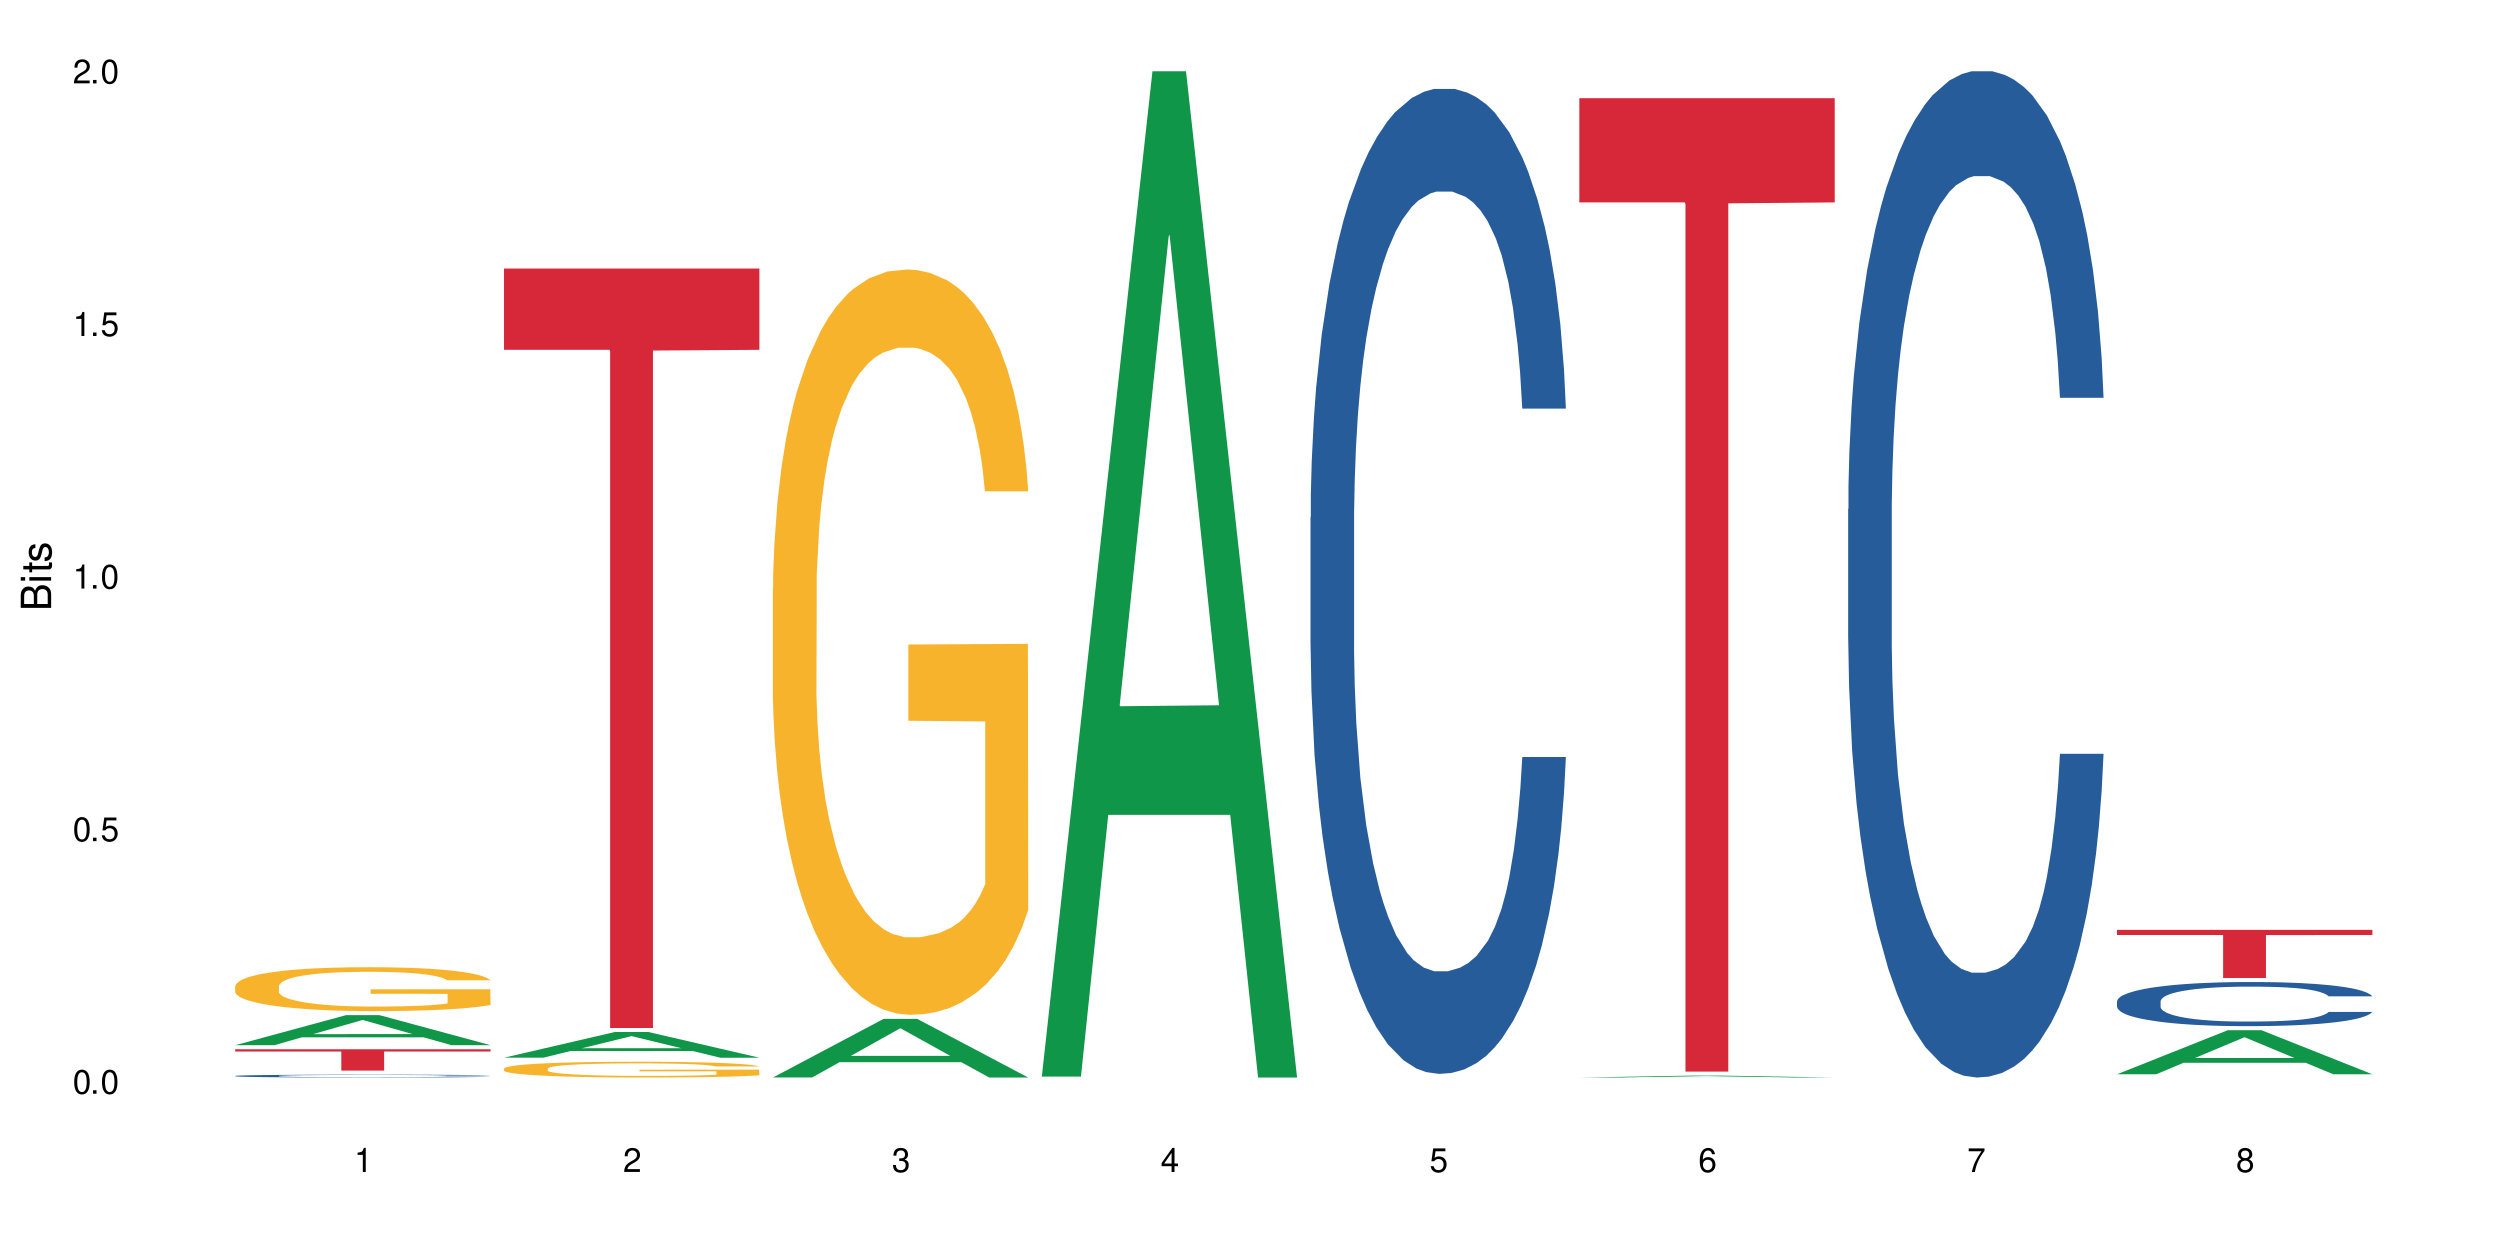 <?xml version="1.0" encoding="UTF-8"?>
<svg xmlns="http://www.w3.org/2000/svg" xmlns:xlink="http://www.w3.org/1999/xlink" width="720" height="360" viewBox="0 0 720 360">
<defs>
<g>
<g id="glyph-0-0">
</g>
<g id="glyph-0-1">
<path d="M 2.641 -6.938 C 2 -6.938 1.422 -6.656 1.078 -6.172 C 0.641 -5.562 0.406 -4.641 0.406 -3.359 C 0.406 -1.016 1.188 0.219 2.641 0.219 C 4.078 0.219 4.859 -1.016 4.859 -3.297 C 4.859 -4.641 4.656 -5.547 4.203 -6.172 C 3.844 -6.656 3.281 -6.938 2.641 -6.938 Z M 2.641 -6.188 C 3.547 -6.188 4 -5.25 4 -3.375 C 4 -1.406 3.562 -0.484 2.625 -0.484 C 1.734 -0.484 1.281 -1.438 1.281 -3.344 C 1.281 -5.25 1.734 -6.188 2.641 -6.188 Z M 2.641 -6.188 "/>
</g>
<g id="glyph-0-2">
<path d="M 1.828 -1 L 0.828 -1 L 0.828 0 L 1.828 0 Z M 1.828 -1 "/>
</g>
<g id="glyph-0-3">
<path d="M 4.562 -6.797 L 1.062 -6.797 L 0.547 -3.094 L 1.328 -3.094 C 1.719 -3.562 2.047 -3.734 2.578 -3.734 C 3.484 -3.734 4.062 -3.109 4.062 -2.094 C 4.062 -1.125 3.484 -0.531 2.578 -0.531 C 1.828 -0.531 1.375 -0.906 1.188 -1.672 L 0.328 -1.672 C 0.453 -1.109 0.547 -0.844 0.75 -0.594 C 1.125 -0.078 1.828 0.219 2.594 0.219 C 3.969 0.219 4.922 -0.781 4.922 -2.219 C 4.922 -3.562 4.031 -4.484 2.719 -4.484 C 2.25 -4.484 1.859 -4.359 1.469 -4.062 L 1.734 -5.969 L 4.562 -5.969 Z M 4.562 -6.797 "/>
</g>
<g id="glyph-0-4">
<path d="M 2.484 -4.938 L 2.484 0 L 3.328 0 L 3.328 -6.938 L 2.766 -6.938 C 2.469 -5.875 2.281 -5.734 0.984 -5.562 L 0.984 -4.938 Z M 2.484 -4.938 "/>
</g>
<g id="glyph-0-5">
<path d="M 4.859 -0.828 L 1.281 -0.828 C 1.359 -1.406 1.672 -1.781 2.5 -2.281 L 3.469 -2.828 C 4.406 -3.344 4.906 -4.062 4.906 -4.906 C 4.906 -5.484 4.672 -6.031 4.266 -6.406 C 3.859 -6.766 3.375 -6.938 2.719 -6.938 C 1.859 -6.938 1.219 -6.625 0.844 -6.031 C 0.609 -5.672 0.5 -5.234 0.484 -4.531 L 1.328 -4.531 C 1.359 -5.016 1.406 -5.281 1.531 -5.516 C 1.75 -5.938 2.188 -6.203 2.703 -6.203 C 3.469 -6.203 4.031 -5.641 4.031 -4.891 C 4.031 -4.344 3.719 -3.859 3.125 -3.516 L 2.234 -3 C 0.812 -2.172 0.406 -1.531 0.328 -0.016 L 4.859 -0.016 Z M 4.859 -0.828 "/>
</g>
<g id="glyph-0-6">
<path d="M 2.125 -3.188 L 2.578 -3.188 C 3.5 -3.188 3.984 -2.766 3.984 -1.922 C 3.984 -1.062 3.469 -0.531 2.594 -0.531 C 1.656 -0.531 1.203 -1 1.156 -2.016 L 0.312 -2.016 C 0.344 -1.453 0.438 -1.094 0.609 -0.781 C 0.953 -0.109 1.625 0.219 2.547 0.219 C 3.953 0.219 4.859 -0.625 4.859 -1.938 C 4.859 -2.828 4.516 -3.297 3.703 -3.594 C 4.344 -3.844 4.656 -4.328 4.656 -5.031 C 4.656 -6.219 3.875 -6.938 2.578 -6.938 C 1.203 -6.938 0.484 -6.172 0.453 -4.703 L 1.297 -4.703 C 1.312 -5.125 1.344 -5.359 1.453 -5.578 C 1.641 -5.969 2.062 -6.203 2.594 -6.203 C 3.344 -6.203 3.797 -5.75 3.797 -5 C 3.797 -4.516 3.609 -4.219 3.25 -4.047 C 3.016 -3.953 2.703 -3.922 2.125 -3.906 Z M 2.125 -3.188 "/>
</g>
<g id="glyph-0-7">
<path d="M 3.141 -1.672 L 3.141 0 L 3.984 0 L 3.984 -1.672 L 4.984 -1.672 L 4.984 -2.438 L 3.984 -2.438 L 3.984 -6.938 L 3.359 -6.938 L 0.266 -2.578 L 0.266 -1.672 Z M 3.141 -2.438 L 1 -2.438 L 3.141 -5.5 Z M 3.141 -2.438 "/>
</g>
<g id="glyph-0-8">
<path d="M 4.781 -5.125 C 4.609 -6.266 3.891 -6.938 2.844 -6.938 C 2.094 -6.938 1.422 -6.578 1.031 -5.953 C 0.594 -5.266 0.406 -4.422 0.406 -3.172 C 0.406 -2 0.578 -1.25 0.984 -0.641 C 1.359 -0.078 1.953 0.219 2.703 0.219 C 3.984 0.219 4.922 -0.75 4.922 -2.094 C 4.922 -3.375 4.062 -4.281 2.844 -4.281 C 2.172 -4.281 1.641 -4.031 1.281 -3.516 C 1.281 -5.234 1.828 -6.188 2.797 -6.188 C 3.391 -6.188 3.797 -5.797 3.938 -5.125 Z M 2.734 -3.531 C 3.547 -3.531 4.062 -2.953 4.062 -2.031 C 4.062 -1.156 3.484 -0.531 2.703 -0.531 C 1.922 -0.531 1.328 -1.188 1.328 -2.078 C 1.328 -2.938 1.906 -3.531 2.734 -3.531 Z M 2.734 -3.531 "/>
</g>
<g id="glyph-0-9">
<path d="M 4.984 -6.797 L 0.438 -6.797 L 0.438 -5.969 L 4.109 -5.969 C 2.5 -3.656 1.828 -2.234 1.328 0 L 2.219 0 C 2.594 -2.172 3.453 -4.047 4.984 -6.094 Z M 4.984 -6.797 "/>
</g>
<g id="glyph-0-10">
<path d="M 3.75 -3.656 C 4.469 -4.094 4.688 -4.438 4.688 -5.078 C 4.688 -6.172 3.844 -6.938 2.641 -6.938 C 1.438 -6.938 0.594 -6.172 0.594 -5.094 C 0.594 -4.438 0.812 -4.094 1.516 -3.656 C 0.734 -3.266 0.359 -2.703 0.359 -1.922 C 0.359 -0.656 1.281 0.219 2.641 0.219 C 3.984 0.219 4.922 -0.656 4.922 -1.922 C 4.922 -2.703 4.531 -3.266 3.75 -3.656 Z M 2.641 -6.188 C 3.359 -6.188 3.812 -5.75 3.812 -5.062 C 3.812 -4.406 3.344 -3.984 2.641 -3.984 C 1.922 -3.984 1.453 -4.406 1.453 -5.078 C 1.453 -5.75 1.922 -6.188 2.641 -6.188 Z M 2.641 -3.266 C 3.484 -3.266 4.062 -2.719 4.062 -1.906 C 4.062 -1.078 3.484 -0.531 2.625 -0.531 C 1.797 -0.531 1.219 -1.094 1.219 -1.906 C 1.219 -2.719 1.781 -3.266 2.641 -3.266 Z M 2.641 -3.266 "/>
</g>
<g id="glyph-1-0">
</g>
<g id="glyph-1-1">
<path d="M 0 -0.953 L 0 -4.891 C 0 -5.719 -0.234 -6.344 -0.734 -6.797 C -1.188 -7.234 -1.812 -7.469 -2.5 -7.469 C -3.547 -7.469 -4.188 -7 -4.625 -5.875 C -4.984 -6.688 -5.625 -7.094 -6.531 -7.094 C -7.172 -7.094 -7.734 -6.859 -8.141 -6.391 C -8.562 -5.922 -8.75 -5.344 -8.75 -4.5 L -8.75 -0.953 Z M -4.984 -2.062 L -7.766 -2.062 L -7.766 -4.219 C -7.766 -4.844 -7.688 -5.203 -7.453 -5.5 C -7.219 -5.812 -6.859 -5.969 -6.375 -5.969 C -5.891 -5.969 -5.531 -5.812 -5.297 -5.5 C -5.062 -5.203 -4.984 -4.844 -4.984 -4.219 Z M -0.984 -2.062 L -4 -2.062 L -4 -4.781 C -4 -5.766 -3.438 -6.359 -2.484 -6.359 C -1.547 -6.359 -0.984 -5.766 -0.984 -4.781 Z M -0.984 -2.062 "/>
</g>
<g id="glyph-1-2">
<path d="M -6.281 -1.797 L -6.281 -0.797 L 0 -0.797 L 0 -1.797 Z M -8.75 -1.797 L -8.75 -0.797 L -7.484 -0.797 L -7.484 -1.797 Z M -8.75 -1.797 "/>
</g>
<g id="glyph-1-3">
<path d="M -6.281 -3.047 L -6.281 -2.016 L -8.016 -2.016 L -8.016 -1.016 L -6.281 -1.016 L -6.281 -0.172 L -5.469 -0.172 L -5.469 -1.016 L -0.719 -1.016 C -0.078 -1.016 0.281 -1.453 0.281 -2.234 C 0.281 -2.5 0.25 -2.719 0.188 -3.047 L -0.641 -3.047 C -0.609 -2.906 -0.594 -2.766 -0.594 -2.562 C -0.594 -2.141 -0.719 -2.016 -1.156 -2.016 L -5.469 -2.016 L -5.469 -3.047 Z M -6.281 -3.047 "/>
</g>
<g id="glyph-1-4">
<path d="M -4.531 -5.25 C -5.766 -5.25 -6.469 -4.422 -6.469 -2.969 C -6.469 -1.516 -5.719 -0.562 -4.547 -0.562 C -3.562 -0.562 -3.094 -1.062 -2.734 -2.562 L -2.516 -3.484 C -2.344 -4.188 -2.094 -4.469 -1.641 -4.469 C -1.047 -4.469 -0.641 -3.875 -0.641 -3 C -0.641 -2.453 -0.797 -2 -1.062 -1.75 C -1.25 -1.594 -1.422 -1.531 -1.875 -1.469 L -1.875 -0.406 C -0.422 -0.453 0.281 -1.266 0.281 -2.922 C 0.281 -4.5 -0.5 -5.516 -1.719 -5.516 C -2.656 -5.516 -3.172 -4.984 -3.469 -3.734 L -3.703 -2.766 C -3.891 -1.953 -4.156 -1.609 -4.594 -1.609 C -5.188 -1.609 -5.547 -2.125 -5.547 -2.938 C -5.547 -3.75 -5.203 -4.172 -4.531 -4.203 Z M -4.531 -5.25 "/>
</g>
</g>
</defs>
<rect x="-72" y="-36" width="864" height="432" fill="rgb(100%, 100%, 100%)" fill-opacity="1"/>
<path fill-rule="nonzero" fill="rgb(6.275%, 58.824%, 28.235%)" fill-opacity="1" d="M 67.73 301.008 L 67.809 301 L 99.637 292.367 L 109.301 292.367 L 141.281 301.016 L 130.047 301.016 L 122.031 298.758 L 86.906 298.758 L 79.047 301.008 L 67.73 301.008 L 90.285 297.824 L 118.809 297.816 L 104.586 293.781 L 104.43 293.77 L 104.27 293.797 L 90.207 297.816 L 90.285 297.824 Z M 67.73 301.008 "/>
<path fill-rule="nonzero" fill="rgb(14.51%, 36.078%, 60%)" fill-opacity="1" d="M 67.73 309.863 L 67.82 309.863 L 67.82 309.844 L 68.09 309.812 L 68.719 309.777 L 69.344 309.754 L 70.961 309.707 L 73.203 309.664 L 75.535 309.633 L 77.238 309.609 L 78.766 309.598 L 82.262 309.566 L 84.504 309.555 L 86.926 309.539 L 89.887 309.527 L 92.039 309.52 L 96.883 309.508 L 100.469 309.504 L 103.25 309.5 L 109.262 309.5 L 112.848 309.504 L 115.449 309.508 L 118.32 309.512 L 120.742 309.52 L 124.957 309.535 L 128.727 309.559 L 130.43 309.57 L 133.121 309.594 L 135.184 309.617 L 136.617 309.637 L 138.234 309.664 L 139.668 309.699 L 140.746 309.738 L 141.281 309.77 L 128.727 309.77 L 128.098 309.738 L 127.379 309.715 L 126.035 309.684 L 124.688 309.664 L 122.805 309.641 L 121.102 309.625 L 118.77 309.613 L 116.707 309.602 L 114.555 309.598 L 112.488 309.59 L 108.543 309.586 L 103.969 309.586 L 102.266 309.59 L 98.766 309.594 L 96.883 309.602 L 94.191 309.609 L 92.309 309.621 L 90.066 309.637 L 88.539 309.648 L 86.656 309.668 L 85.312 309.688 L 83.785 309.711 L 82.891 309.73 L 82.082 309.75 L 81.363 309.777 L 80.828 309.805 L 80.469 309.832 L 80.289 309.859 L 80.289 309.977 L 80.469 310.004 L 80.918 310.035 L 82.082 310.082 L 83.785 310.121 L 85.762 310.156 L 87.645 310.176 L 88.719 310.188 L 90.156 310.199 L 92.398 310.215 L 95.629 310.23 L 97.512 310.238 L 100.383 310.242 L 103.34 310.246 L 107.289 310.246 L 110.785 310.242 L 113.117 310.238 L 115.539 310.234 L 118.859 310.219 L 120.922 310.207 L 122.715 310.191 L 124.062 310.18 L 124.957 310.168 L 126.305 310.145 L 127.379 310.117 L 128.188 310.09 L 128.727 310.066 L 141.281 310.066 L 140.746 310.094 L 139.938 310.125 L 139.129 310.148 L 137.875 310.172 L 136.441 310.195 L 134.375 310.223 L 132.672 310.242 L 130.43 310.262 L 128.367 310.273 L 126.125 310.289 L 122.805 310.305 L 120.652 310.309 L 118.32 310.316 L 115.539 310.324 L 112.043 310.328 L 108.273 310.332 L 101.008 310.332 L 98.227 310.328 L 94.551 310.32 L 89.977 310.309 L 86.656 310.293 L 84.055 310.277 L 81.812 310.262 L 79.301 310.242 L 76.074 310.211 L 74.098 310.184 L 72.754 310.16 L 71.23 310.133 L 70.152 310.105 L 68.898 310.062 L 68 310.008 L 67.73 309.969 Z M 67.73 309.863 "/>
<path fill-rule="nonzero" fill="rgb(96.863%, 70.196%, 16.863%)" fill-opacity="1" d="M 67.73 283.973 L 67.82 283.961 L 67.82 283.73 L 68.18 283.211 L 69.078 282.496 L 70.242 281.906 L 71.5 281.445 L 72.305 281.203 L 73.652 280.855 L 74.816 280.602 L 77.777 280.082 L 81.543 279.598 L 83.609 279.391 L 85.941 279.195 L 89.258 278.977 L 90.785 278.895 L 95.449 278.711 L 100.738 278.594 L 106.57 278.559 L 109.262 278.57 L 112.938 278.617 L 117.961 278.742 L 120.832 278.859 L 123.074 278.977 L 125.406 279.125 L 128.277 279.355 L 130.969 279.633 L 133.121 279.91 L 135.273 280.258 L 137.066 280.625 L 138.594 281.031 L 139.938 281.516 L 140.746 281.918 L 141.281 282.324 L 128.816 282.324 L 128.098 281.918 L 127.289 281.609 L 125.945 281.227 L 124.598 280.949 L 123.254 280.73 L 120.742 280.43 L 118.59 280.246 L 115.898 280.082 L 113.297 279.98 L 110.336 279.91 L 108.543 279.887 L 103.789 279.887 L 99.484 279.969 L 96.973 280.059 L 95.18 280.152 L 92.668 280.324 L 91.141 280.465 L 90.246 280.559 L 87.555 280.914 L 85.762 281.238 L 84.773 281.457 L 83.52 281.805 L 82.621 282.117 L 81.633 282.578 L 81.098 282.922 L 80.379 283.707 L 80.289 285.789 L 80.559 286.227 L 81.098 286.699 L 81.812 287.113 L 82.891 287.555 L 83.965 287.887 L 85.852 288.34 L 87.465 288.641 L 88.719 288.836 L 91.141 289.148 L 92.129 289.25 L 94.461 289.457 L 96.883 289.621 L 99.844 289.758 L 102.086 289.828 L 105.672 289.887 L 110.246 289.887 L 115.629 289.816 L 119.039 289.723 L 121.371 289.633 L 122.895 289.551 L 124.777 289.426 L 126.125 289.309 L 127.379 289.184 L 128.906 288.984 L 128.906 286.227 L 106.75 286.215 L 106.75 284.922 L 141.195 284.91 L 141.281 289.426 L 139.398 289.734 L 137.066 290.035 L 134.824 290.266 L 132.492 290.465 L 129.176 290.684 L 126.484 290.82 L 122.355 290.984 L 118.59 291.086 L 114.645 291.156 L 111.145 291.191 L 107.02 291.203 L 103.34 291.18 L 99.395 291.109 L 96.254 291.02 L 93.383 290.902 L 90.516 290.754 L 86.926 290.508 L 84.594 290.312 L 82.172 290.07 L 79.75 289.781 L 77.598 289.469 L 76.164 289.227 L 74.727 288.949 L 73.203 288.605 L 71.766 288.211 L 70.691 287.855 L 69.703 287.449 L 68.988 287.07 L 68.27 286.551 L 67.91 286.133 L 67.73 285.777 Z M 67.73 283.973 "/>
<path fill-rule="nonzero" fill="rgb(83.922%, 15.686%, 22.353%)" fill-opacity="1" d="M 67.73 302.18 L 141.281 302.18 L 141.281 302.84 L 110.629 302.844 L 110.629 308.336 L 98.297 308.336 L 98.297 302.852 L 98.117 302.84 L 67.73 302.84 Z M 67.73 302.18 "/>
<path fill-rule="nonzero" fill="rgb(6.275%, 58.824%, 28.235%)" fill-opacity="1" d="M 145.156 304.613 L 145.234 304.605 L 177.059 297.219 L 186.723 297.219 L 218.707 304.621 L 207.469 304.621 L 199.453 302.688 L 164.328 302.688 L 156.469 304.613 L 145.156 304.613 L 167.707 301.891 L 196.23 301.883 L 182.008 298.43 L 181.852 298.422 L 181.695 298.441 L 167.629 301.883 L 167.707 301.891 Z M 145.156 304.613 "/>
<path fill-rule="nonzero" fill="rgb(96.863%, 70.196%, 16.863%)" fill-opacity="1" d="M 145.156 307.734 L 145.242 307.73 L 145.242 307.645 L 145.602 307.457 L 146.5 307.203 L 147.664 306.988 L 148.922 306.824 L 149.73 306.734 L 151.074 306.613 L 152.242 306.52 L 155.199 306.332 L 158.969 306.16 L 161.031 306.086 L 163.363 306.012 L 166.684 305.934 L 168.207 305.906 L 172.871 305.84 L 178.164 305.797 L 183.992 305.785 L 186.684 305.789 L 190.363 305.805 L 195.387 305.852 L 198.254 305.895 L 200.496 305.934 L 202.828 305.988 L 205.699 306.07 L 208.391 306.172 L 210.543 306.27 L 212.695 306.395 L 214.492 306.527 L 216.016 306.676 L 217.359 306.848 L 218.168 306.992 L 218.707 307.141 L 206.238 307.141 L 205.52 306.992 L 204.715 306.883 L 203.367 306.746 L 202.023 306.645 L 200.676 306.566 L 198.164 306.457 L 196.012 306.391 L 193.32 306.332 L 190.723 306.297 L 187.762 306.27 L 185.969 306.262 L 181.211 306.262 L 176.906 306.293 L 174.395 306.324 L 172.602 306.359 L 170.09 306.422 L 168.566 306.469 L 167.668 306.504 L 164.977 306.633 L 163.184 306.75 L 162.195 306.828 L 160.941 306.953 L 160.043 307.062 L 159.059 307.23 L 158.52 307.355 L 157.801 307.637 L 157.711 308.387 L 157.98 308.543 L 158.52 308.711 L 159.238 308.863 L 160.312 309.02 L 161.391 309.141 L 163.273 309.301 L 164.887 309.41 L 166.145 309.48 L 168.566 309.594 L 169.551 309.629 L 171.883 309.707 L 174.305 309.762 L 177.266 309.812 L 179.508 309.84 L 183.098 309.859 L 187.672 309.859 L 193.055 309.836 L 196.461 309.801 L 198.793 309.77 L 200.32 309.738 L 202.203 309.691 L 203.547 309.652 L 204.805 309.605 L 206.328 309.535 L 206.328 308.543 L 184.172 308.539 L 184.172 308.074 L 218.617 308.07 L 218.707 309.691 L 216.824 309.805 L 214.492 309.914 L 212.25 309.996 L 209.918 310.066 L 206.598 310.145 L 203.906 310.195 L 199.781 310.254 L 196.012 310.289 L 192.066 310.316 L 188.566 310.328 L 184.441 310.332 L 180.766 310.324 L 176.816 310.301 L 173.68 310.266 L 170.809 310.223 L 167.938 310.172 L 164.352 310.082 L 162.016 310.012 L 159.594 309.926 L 157.172 309.82 L 155.02 309.711 L 153.586 309.621 L 152.152 309.523 L 150.625 309.398 L 149.191 309.258 L 148.113 309.129 L 147.129 308.984 L 146.41 308.848 L 145.691 308.66 L 145.332 308.508 L 145.156 308.379 Z M 145.156 307.734 "/>
<path fill-rule="nonzero" fill="rgb(83.922%, 15.686%, 22.353%)" fill-opacity="1" d="M 145.156 77.34 L 218.707 77.34 L 218.707 100.75 L 188.051 100.957 L 188.051 296.055 L 175.719 296.055 L 175.719 101.16 L 175.539 100.75 L 145.156 100.75 Z M 145.156 77.34 "/>
<path fill-rule="nonzero" fill="rgb(6.275%, 58.824%, 28.235%)" fill-opacity="1" d="M 222.578 310.316 L 222.656 310.301 L 254.48 293.434 L 264.148 293.434 L 296.129 310.332 L 284.895 310.332 L 276.879 305.922 L 241.75 305.922 L 233.895 310.316 L 222.578 310.316 L 245.129 304.098 L 273.656 304.082 L 259.434 296.195 L 259.273 296.18 L 259.117 296.227 L 245.051 304.082 L 245.129 304.098 Z M 222.578 310.316 "/>
<path fill-rule="nonzero" fill="rgb(96.863%, 70.196%, 16.863%)" fill-opacity="1" d="M 222.578 169.547 L 222.668 169.352 L 222.668 165.43 L 223.027 156.605 L 223.922 144.453 L 225.09 134.453 L 226.344 126.613 L 227.152 122.496 L 228.496 116.613 L 229.664 112.301 L 232.625 103.48 L 236.391 95.246 L 238.453 91.715 L 240.785 88.383 L 244.105 84.66 L 245.629 83.285 L 250.293 80.148 L 255.586 78.188 L 261.418 77.602 L 264.109 77.797 L 267.785 78.582 L 272.809 80.738 L 275.68 82.699 L 277.922 84.66 L 280.254 87.207 L 283.125 91.129 L 285.816 95.832 L 287.969 100.539 L 290.121 106.418 L 291.914 112.691 L 293.438 119.555 L 294.785 127.789 L 295.59 134.648 L 296.129 141.512 L 283.66 141.512 L 282.945 134.648 L 282.137 129.355 L 280.793 122.887 L 279.445 118.184 L 278.102 114.457 L 275.59 109.359 L 273.438 106.223 L 270.746 103.48 L 268.145 101.715 L 265.184 100.539 L 263.391 100.145 L 258.637 100.145 L 254.332 101.52 L 251.82 103.086 L 250.023 104.656 L 247.512 107.598 L 245.988 109.949 L 245.094 111.516 L 242.402 117.594 L 240.605 123.082 L 239.621 126.809 L 238.363 132.691 L 237.469 137.984 L 236.48 145.824 L 235.941 151.707 L 235.227 165.039 L 235.137 200.324 L 235.406 207.773 L 235.941 215.812 L 236.66 222.871 L 237.738 230.32 L 238.812 236.008 L 240.695 243.652 L 242.312 248.75 L 243.566 252.082 L 245.988 257.375 L 246.977 259.141 L 249.309 262.668 L 251.73 265.414 L 254.691 267.766 L 256.934 268.941 L 260.52 269.922 L 265.094 269.922 L 270.477 268.746 L 273.887 267.176 L 276.219 265.609 L 277.742 264.238 L 279.625 262.078 L 280.973 260.121 L 282.227 257.965 L 283.75 254.629 L 283.75 207.773 L 261.598 207.578 L 261.598 185.621 L 296.039 185.426 L 296.129 262.078 L 294.246 267.375 L 291.914 272.469 L 289.672 276.391 L 287.34 279.723 L 284.02 283.449 L 281.328 285.801 L 277.203 288.547 L 273.438 290.312 L 269.488 291.488 L 265.992 292.074 L 261.867 292.27 L 258.188 291.879 L 254.242 290.703 L 251.102 289.133 L 248.23 287.176 L 245.359 284.625 L 241.773 280.508 L 239.441 277.176 L 237.02 273.059 L 234.598 268.156 L 232.445 262.863 L 231.008 258.746 L 229.574 254.043 L 228.051 248.16 L 226.613 241.496 L 225.539 235.418 L 224.551 228.555 L 223.832 222.086 L 223.117 213.266 L 222.758 206.207 L 222.578 200.129 Z M 222.578 169.547 "/>
<path fill-rule="nonzero" fill="rgb(6.275%, 58.824%, 28.235%)" fill-opacity="1" d="M 300 310.059 L 300.078 309.789 L 331.906 20.527 L 341.57 20.527 L 373.555 310.332 L 362.316 310.332 L 354.301 234.684 L 319.176 234.684 L 311.316 310.059 L 300 310.059 L 322.555 203.391 L 351.078 203.117 L 336.855 67.875 L 336.699 67.602 L 336.543 68.418 L 322.477 203.117 L 322.555 203.391 Z M 300 310.059 "/>
<path fill-rule="nonzero" fill="rgb(14.51%, 36.078%, 60%)" fill-opacity="1" d="M 377.426 149.043 L 377.516 148.781 L 377.516 142.559 L 377.781 132.707 L 378.41 120.262 L 379.039 111.707 L 380.652 96.406 L 382.895 81.629 L 385.227 70.219 L 386.934 63.477 L 388.457 58.293 L 391.957 48.699 L 394.199 43.773 L 396.621 39.363 L 399.578 34.957 L 401.734 32.363 L 406.574 28.215 L 410.164 26.398 L 412.945 25.621 L 418.953 25.621 L 422.543 26.66 L 425.145 27.957 L 428.016 30.031 L 430.438 32.363 L 434.652 38.066 L 438.418 45.328 L 440.125 49.477 L 442.812 57.516 L 444.879 65.293 L 446.312 72.035 L 447.926 81.629 L 449.363 93.297 L 450.438 106.52 L 450.977 117.668 L 438.418 117.668 L 437.789 107.297 L 437.074 99.258 L 435.727 88.629 L 434.383 81.109 L 432.5 73.59 L 430.793 68.664 L 428.461 63.738 L 426.398 60.625 L 424.246 58.293 L 422.184 56.738 L 418.238 55.18 L 413.664 55.18 L 411.957 55.699 L 408.461 57.773 L 406.574 59.59 L 403.887 63.219 L 402 66.59 L 399.758 71.773 L 398.234 76.184 L 396.352 82.926 L 395.004 88.887 L 393.48 97.445 L 392.582 103.926 L 391.777 111.188 L 391.059 119.742 L 390.52 128.816 L 390.16 138.41 L 389.98 147.746 L 389.98 187.934 L 390.16 197.27 L 390.609 208.16 L 391.777 223.977 L 393.48 237.719 L 395.453 248.609 L 397.336 256.387 L 398.414 260.016 L 399.848 264.164 L 402.09 269.352 L 405.32 274.535 L 407.203 276.613 L 410.074 278.688 L 413.035 279.723 L 416.98 279.723 L 420.48 278.688 L 422.812 277.391 L 425.234 275.316 L 428.551 270.906 L 430.613 266.758 L 432.41 261.832 L 433.754 256.906 L 434.652 252.758 L 435.996 244.719 L 437.074 235.902 L 437.879 226.828 L 438.418 218.012 L 450.977 218.012 L 450.438 228.383 L 449.633 238.496 L 448.824 246.016 L 447.566 255.09 L 446.133 263.129 L 444.07 272.203 L 442.367 278.168 L 440.125 284.648 L 438.059 289.574 L 435.816 293.984 L 432.5 299.168 L 430.348 301.762 L 428.016 304.094 L 425.234 306.172 L 421.734 307.984 L 417.969 309.023 L 414.469 309.281 L 410.703 308.762 L 407.922 307.727 L 404.242 305.391 L 399.668 300.727 L 396.352 295.797 L 393.75 290.871 L 391.508 285.688 L 388.996 278.688 L 385.766 267.277 L 383.793 258.461 L 382.449 251.203 L 380.922 241.09 L 379.848 232.016 L 378.59 217.492 L 377.695 199.086 L 377.426 184.824 Z M 377.426 149.043 "/>
<path fill-rule="nonzero" fill="rgb(6.275%, 58.824%, 28.235%)" fill-opacity="1" d="M 454.848 310.332 L 454.926 310.332 L 486.75 309.781 L 496.418 309.781 L 528.398 310.332 L 517.164 310.332 L 509.148 310.188 L 474.023 310.188 L 466.164 310.332 L 454.848 310.332 L 477.402 310.129 L 505.926 310.129 L 491.703 309.871 L 491.387 309.871 L 477.32 310.129 L 477.402 310.129 Z M 454.848 310.332 "/>
<path fill-rule="nonzero" fill="rgb(83.922%, 15.686%, 22.353%)" fill-opacity="1" d="M 454.848 28.289 L 528.398 28.289 L 528.398 58.297 L 497.746 58.559 L 497.746 308.617 L 485.414 308.617 L 485.414 58.824 L 485.234 58.297 L 454.848 58.297 Z M 454.848 28.289 "/>
<path fill-rule="nonzero" fill="rgb(14.51%, 36.078%, 60%)" fill-opacity="1" d="M 532.27 146.621 L 532.359 146.355 L 532.359 140 L 532.629 129.934 L 533.258 117.215 L 533.887 108.477 L 535.5 92.844 L 537.742 77.746 L 540.074 66.09 L 541.777 59.203 L 543.305 53.902 L 546.801 44.102 L 549.043 39.07 L 551.465 34.566 L 554.426 30.062 L 556.578 27.414 L 561.422 23.176 L 565.012 21.32 L 567.793 20.527 L 573.801 20.527 L 577.391 21.586 L 579.992 22.91 L 582.859 25.031 L 585.281 27.414 L 589.5 33.242 L 593.266 40.66 L 594.969 44.898 L 597.66 53.109 L 599.723 61.055 L 601.16 67.945 L 602.773 77.746 L 604.207 89.668 L 605.285 103.176 L 605.824 114.566 L 593.266 114.566 L 592.637 103.973 L 591.922 95.758 L 590.574 84.898 L 589.23 77.215 L 587.344 69.535 L 585.641 64.5 L 583.309 59.469 L 581.246 56.289 L 579.094 53.902 L 577.031 52.316 L 573.082 50.727 L 568.508 50.727 L 566.805 51.254 L 563.305 53.375 L 561.422 55.23 L 558.73 58.938 L 556.848 62.383 L 554.605 67.68 L 553.082 72.184 L 551.199 79.07 L 549.852 85.164 L 548.328 93.906 L 547.43 100.527 L 546.621 107.945 L 545.906 116.688 L 545.367 125.957 L 545.008 135.762 L 544.828 145.297 L 544.828 186.355 L 545.008 195.895 L 545.457 207.02 L 546.621 223.18 L 548.328 237.219 L 550.301 248.344 L 552.184 256.293 L 553.262 260 L 554.695 264.238 L 556.938 269.535 L 560.168 274.836 L 562.051 276.953 L 564.922 279.074 L 567.883 280.133 L 571.828 280.133 L 575.324 279.074 L 577.656 277.75 L 580.078 275.629 L 583.398 271.125 L 585.461 266.887 L 587.254 261.855 L 588.602 256.82 L 589.5 252.582 L 590.844 244.371 L 591.922 235.363 L 592.727 226.094 L 593.266 217.086 L 605.824 217.086 L 605.285 227.684 L 604.477 238.012 L 603.672 245.695 L 602.414 254.969 L 600.98 263.18 L 598.918 272.449 L 597.211 278.543 L 594.969 285.168 L 592.906 290.199 L 590.664 294.703 L 587.344 300 L 585.191 302.648 L 582.859 305.035 L 580.078 307.152 L 576.582 309.008 L 572.816 310.066 L 569.316 310.332 L 565.551 309.801 L 562.77 308.742 L 559.09 306.359 L 554.516 301.59 L 551.199 296.559 L 548.598 291.523 L 546.355 286.227 L 543.844 279.074 L 540.613 267.418 L 538.641 258.41 L 537.293 250.992 L 535.77 240.664 L 534.691 231.391 L 533.438 216.555 L 532.539 197.746 L 532.27 183.18 Z M 532.27 146.621 "/>
<path fill-rule="nonzero" fill="rgb(6.275%, 58.824%, 28.235%)" fill-opacity="1" d="M 609.695 309.379 L 609.773 309.367 L 641.598 296.695 L 651.266 296.695 L 683.246 309.395 L 672.008 309.395 L 663.996 306.078 L 628.867 306.078 L 621.012 309.379 L 609.695 309.379 L 632.246 304.707 L 660.773 304.695 L 646.551 298.77 L 646.391 298.758 L 646.234 298.793 L 632.168 304.695 L 632.246 304.707 Z M 609.695 309.379 "/>
<path fill-rule="nonzero" fill="rgb(14.51%, 36.078%, 60%)" fill-opacity="1" d="M 609.695 288.359 L 609.785 288.348 L 609.785 288.066 L 610.055 287.629 L 610.68 287.07 L 611.309 286.688 L 612.922 286.004 L 615.164 285.34 L 617.5 284.828 L 619.203 284.527 L 620.727 284.297 L 624.227 283.867 L 626.469 283.645 L 628.891 283.449 L 631.852 283.25 L 634.004 283.137 L 638.848 282.949 L 642.434 282.867 L 645.215 282.832 L 651.223 282.832 L 654.812 282.879 L 657.414 282.938 L 660.285 283.031 L 662.707 283.137 L 666.922 283.391 L 670.688 283.715 L 672.395 283.902 L 675.086 284.262 L 677.148 284.609 L 678.582 284.91 L 680.195 285.34 L 681.633 285.863 L 682.707 286.453 L 683.246 286.953 L 670.688 286.953 L 670.062 286.488 L 669.344 286.129 L 667.996 285.652 L 666.652 285.316 L 664.77 284.98 L 663.066 284.762 L 660.734 284.539 L 658.668 284.402 L 656.516 284.297 L 654.453 284.227 L 650.508 284.156 L 645.934 284.156 L 644.227 284.18 L 640.73 284.273 L 638.848 284.355 L 636.156 284.516 L 634.273 284.668 L 632.027 284.898 L 630.504 285.098 L 628.621 285.398 L 627.273 285.664 L 625.75 286.047 L 624.852 286.34 L 624.047 286.664 L 623.328 287.047 L 622.789 287.453 L 622.43 287.883 L 622.254 288.301 L 622.254 290.098 L 622.43 290.516 L 622.879 291.004 L 624.047 291.711 L 625.75 292.328 L 627.723 292.816 L 629.605 293.164 L 630.684 293.324 L 632.117 293.512 L 634.363 293.742 L 637.59 293.977 L 639.473 294.07 L 642.344 294.16 L 645.305 294.207 L 649.25 294.207 L 652.75 294.16 L 655.082 294.105 L 657.504 294.012 L 660.82 293.812 L 662.887 293.629 L 664.68 293.406 L 666.023 293.188 L 666.922 293 L 668.266 292.641 L 669.344 292.246 L 670.152 291.84 L 670.688 291.445 L 683.246 291.445 L 682.707 291.91 L 681.902 292.363 L 681.094 292.699 L 679.84 293.105 L 678.402 293.465 L 676.34 293.871 L 674.637 294.137 L 672.395 294.43 L 670.332 294.648 L 668.086 294.848 L 664.77 295.078 L 662.617 295.195 L 660.285 295.301 L 657.504 295.391 L 654.004 295.473 L 650.238 295.52 L 646.738 295.531 L 642.973 295.508 L 640.191 295.461 L 636.516 295.355 L 631.941 295.148 L 628.621 294.926 L 626.02 294.707 L 623.777 294.477 L 621.266 294.16 L 618.035 293.652 L 616.062 293.258 L 614.719 292.93 L 613.191 292.48 L 612.117 292.074 L 610.859 291.422 L 609.965 290.598 L 609.695 289.961 Z M 609.695 288.359 "/>
<path fill-rule="nonzero" fill="rgb(83.922%, 15.686%, 22.353%)" fill-opacity="1" d="M 609.695 267.797 L 683.246 267.797 L 683.246 269.281 L 652.594 269.297 L 652.594 281.668 L 640.258 281.668 L 640.258 269.309 L 640.082 269.281 L 609.695 269.281 Z M 609.695 267.797 "/>
<g fill="rgb(0%, 0%, 0%)" fill-opacity="1">
<use xlink:href="#glyph-0-1" x="20.965" y="314.993"/>
<use xlink:href="#glyph-0-2" x="25.965" y="314.993"/>
<use xlink:href="#glyph-0-1" x="28.965" y="314.993"/>
</g>
<g fill="rgb(0%, 0%, 0%)" fill-opacity="1">
<use xlink:href="#glyph-0-1" x="20.965" y="242.251"/>
<use xlink:href="#glyph-0-2" x="25.965" y="242.251"/>
<use xlink:href="#glyph-0-3" x="28.965" y="242.251"/>
</g>
<g fill="rgb(0%, 0%, 0%)" fill-opacity="1">
<use xlink:href="#glyph-0-4" x="20.965" y="169.509"/>
<use xlink:href="#glyph-0-2" x="25.965" y="169.509"/>
<use xlink:href="#glyph-0-1" x="28.965" y="169.509"/>
</g>
<g fill="rgb(0%, 0%, 0%)" fill-opacity="1">
<use xlink:href="#glyph-0-4" x="20.965" y="96.767"/>
<use xlink:href="#glyph-0-2" x="25.965" y="96.767"/>
<use xlink:href="#glyph-0-3" x="28.965" y="96.767"/>
</g>
<g fill="rgb(0%, 0%, 0%)" fill-opacity="1">
<use xlink:href="#glyph-0-5" x="20.965" y="24.024"/>
<use xlink:href="#glyph-0-2" x="25.965" y="24.024"/>
<use xlink:href="#glyph-0-1" x="28.965" y="24.024"/>
</g>
<g fill="rgb(0%, 0%, 0%)" fill-opacity="1">
<use xlink:href="#glyph-0-4" x="102.008" y="337.532"/>
</g>
<g fill="rgb(0%, 0%, 0%)" fill-opacity="1">
<use xlink:href="#glyph-0-5" x="179.43" y="337.532"/>
</g>
<g fill="rgb(0%, 0%, 0%)" fill-opacity="1">
<use xlink:href="#glyph-0-6" x="256.855" y="337.532"/>
</g>
<g fill="rgb(0%, 0%, 0%)" fill-opacity="1">
<use xlink:href="#glyph-0-7" x="334.277" y="337.532"/>
</g>
<g fill="rgb(0%, 0%, 0%)" fill-opacity="1">
<use xlink:href="#glyph-0-3" x="411.699" y="337.532"/>
</g>
<g fill="rgb(0%, 0%, 0%)" fill-opacity="1">
<use xlink:href="#glyph-0-8" x="489.125" y="337.532"/>
</g>
<g fill="rgb(0%, 0%, 0%)" fill-opacity="1">
<use xlink:href="#glyph-0-9" x="566.547" y="337.532"/>
</g>
<g fill="rgb(0%, 0%, 0%)" fill-opacity="1">
<use xlink:href="#glyph-0-10" x="643.969" y="337.532"/>
</g>
<g fill="rgb(0%, 0%, 0%)" fill-opacity="1">
<use xlink:href="#glyph-1-1" x="14.725" y="176.012"/>
<use xlink:href="#glyph-1-2" x="14.725" y="168.012"/>
<use xlink:href="#glyph-1-3" x="14.725" y="165.012"/>
<use xlink:href="#glyph-1-4" x="14.725" y="162.012"/>
</g>
</svg>
